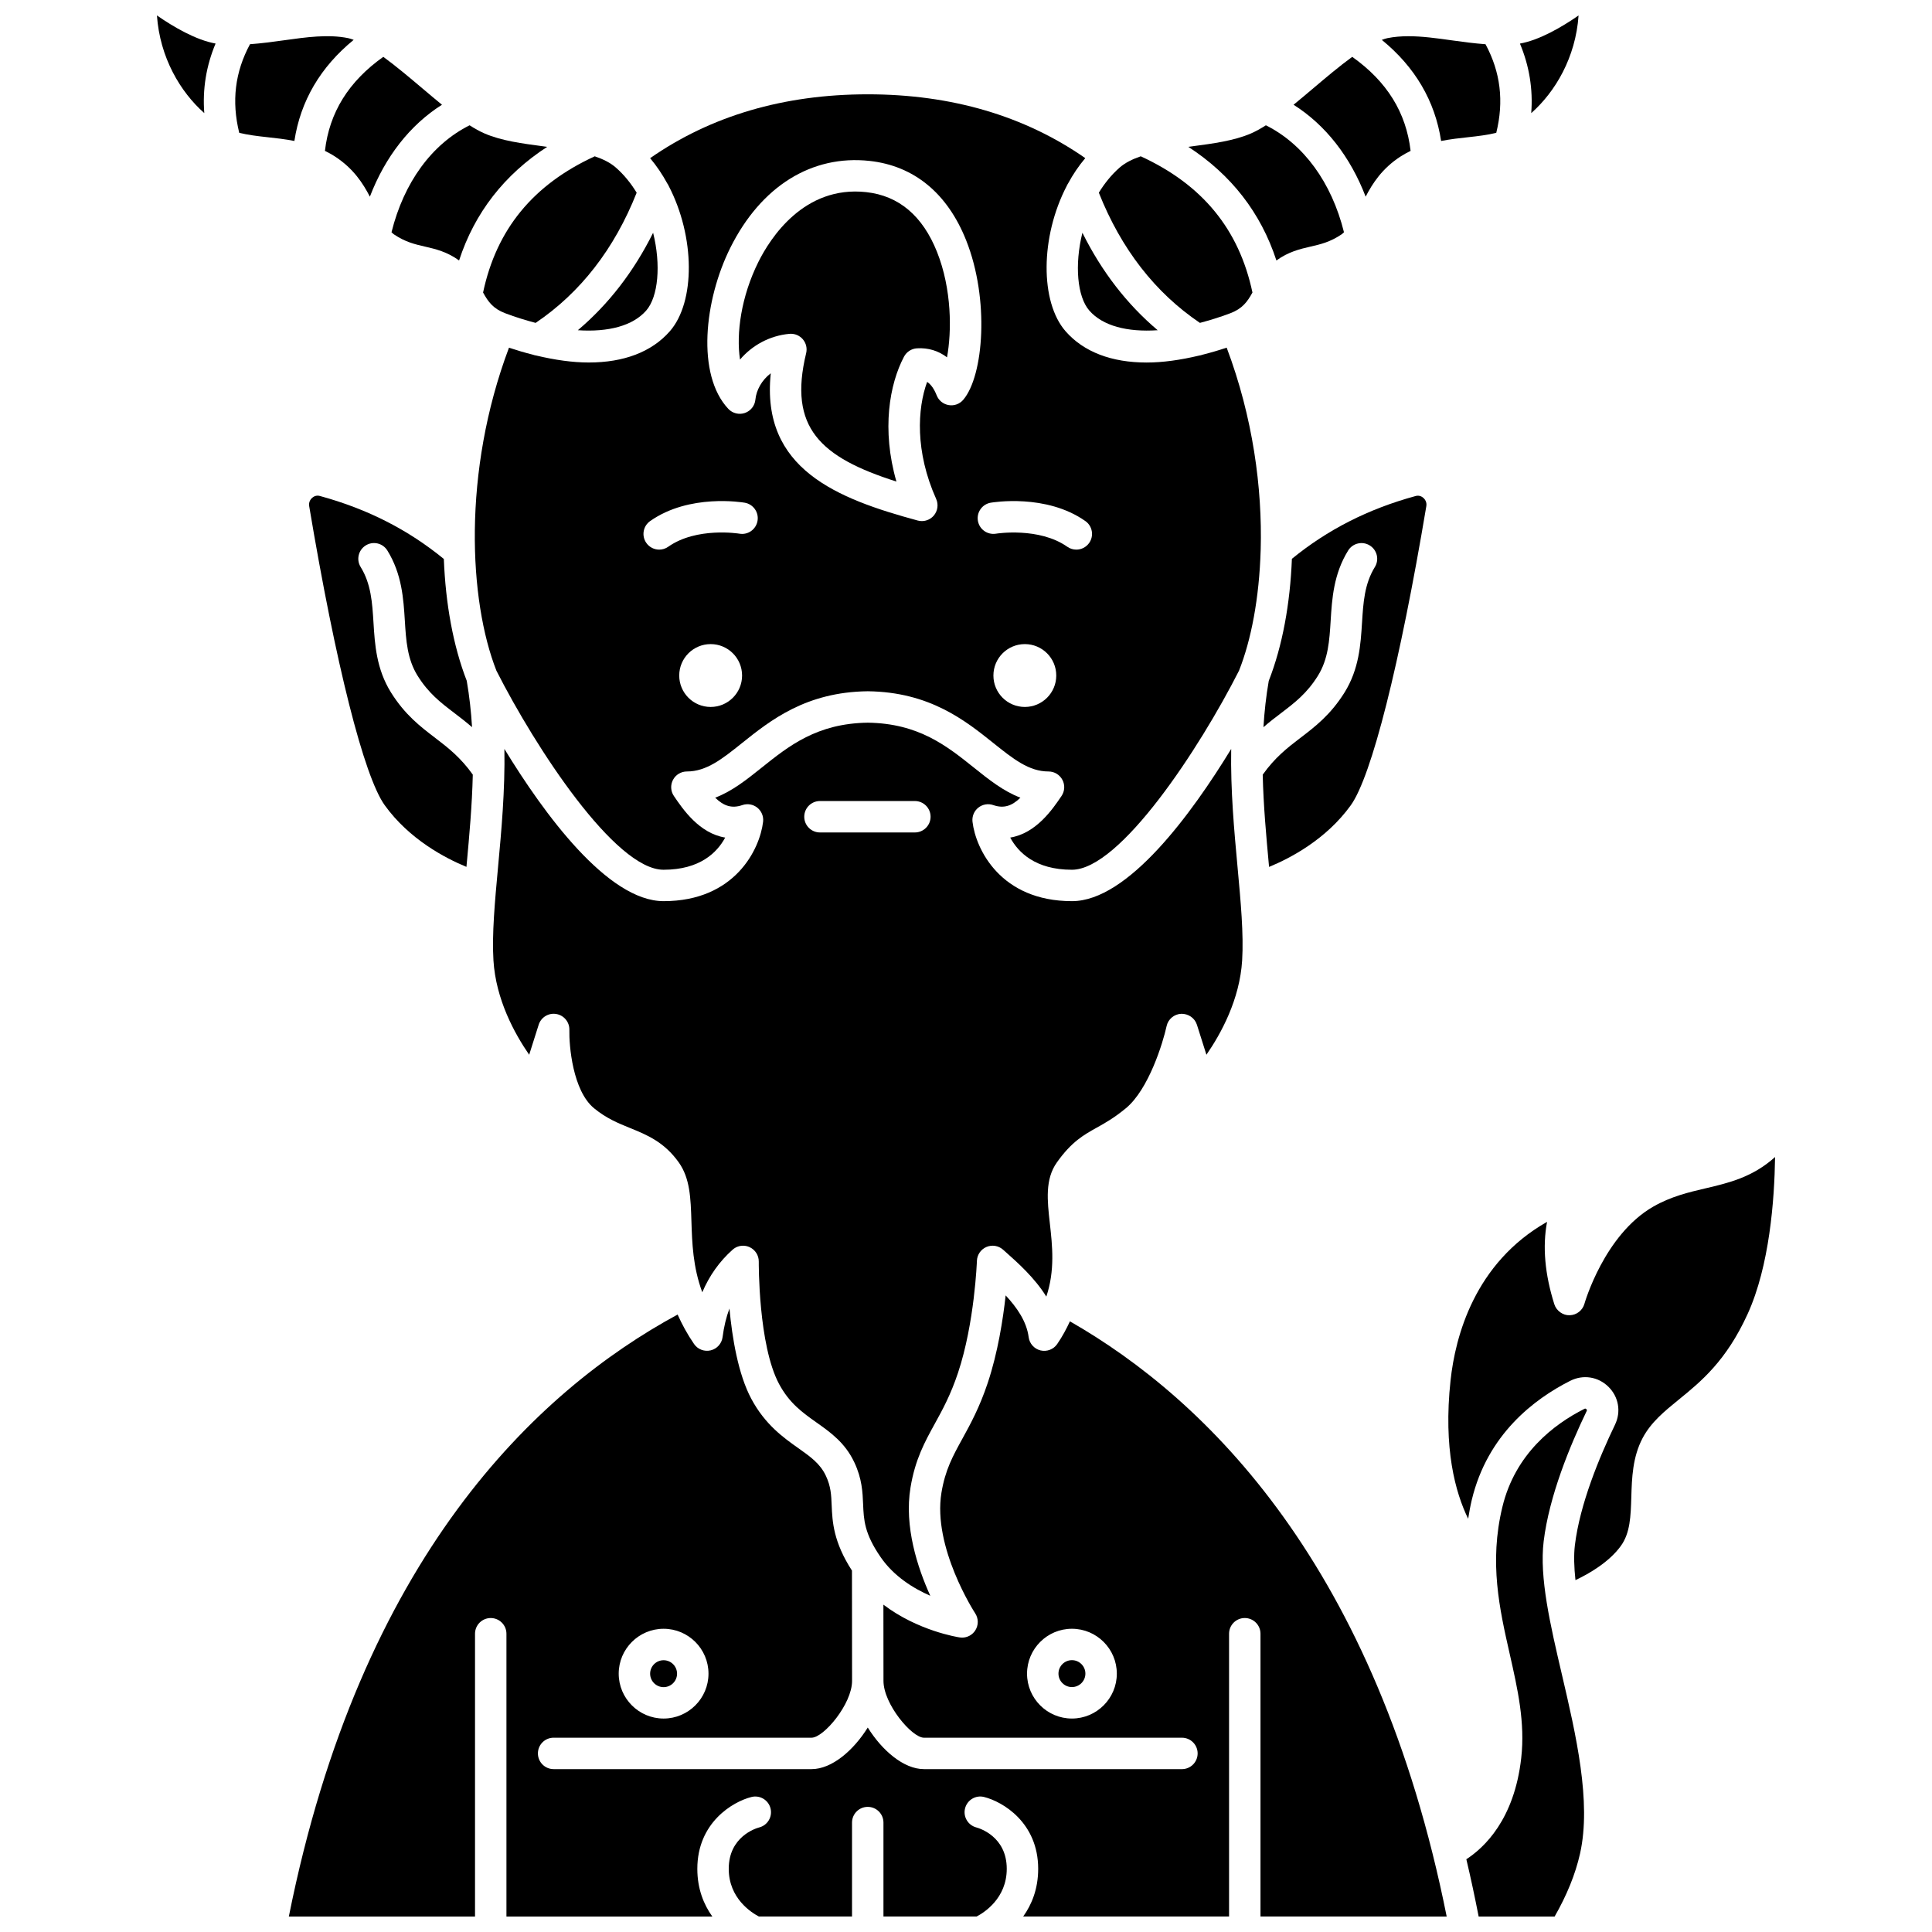 <?xml version="1.0" encoding="UTF-8"?>
<!-- Uploaded to: ICON Repo, www.iconrepo.com, Generator: ICON Repo Mixer Tools -->
<svg width="800px" height="800px" version="1.1" viewBox="144 144 512 512" xmlns="http://www.w3.org/2000/svg">
 <defs>
  <clipPath id="d">
   <path d="m220 487h308v164.9h-308z"/>
  </clipPath>
  <clipPath id="c">
   <path d="m532 517h33v134.9h-33z"/>
  </clipPath>
  <clipPath id="b">
   <path d="m185 148.09h17v25.906h-17z"/>
  </clipPath>
  <clipPath id="a">
   <path d="m546 148.09h17v25.906h-17z"/>
  </clipPath>
 </defs>
 <path d="m272.02 221.52c1.348 2.457 2.656 4.277 5.883 5.5 2.773 1.055 5.438 1.855 8.043 2.551 11.879-8.016 20.875-19.605 26.777-34.504-1.508-2.473-3.332-4.742-5.496-6.644-1.48-1.305-3.414-2.258-5.613-3-16.34 7.516-26.043 19.348-29.594 36.098z"/>
 <path d="m353.22 232.47c0.125-0.008 0.25-0.016 0.371-0.016 1.207 0 2.359 0.523 3.156 1.445 0.875 1.016 1.207 2.394 0.891 3.695-4.773 19.719 3.727 27.59 23.922 34.023-3.973-13.809-1.832-25.816 2.012-33.098 0.684-1.285 1.984-2.125 3.438-2.211 2.996-0.18 5.695 0.66 7.957 2.387 1.254-6.801 1.309-17.988-2.644-27.926-3.812-9.574-10.129-14.914-18.777-15.855-16.527-1.816-25.469 12.297-28.539 18.445-4.613 9.242-5.945 19.07-4.894 25.934 3.191-3.773 7.883-6.359 13.109-6.824z"/>
 <path d="m321.19 193.23c7.066 13.559 7.098 30.812 0.32 38.555-4.816 5.504-12.23 8.281-21.477 8.281-4.262 0-8.953-0.66-13.93-1.848-0.301-0.043-0.586-0.117-0.871-0.219-2.07-0.516-4.184-1.137-6.348-1.855-12.422 32.996-10.59 67.148-3.328 85.598 10.379 20.473 31.484 52.75 44.281 52.75 9.703 0 14.242-4.621 16.344-8.527-6.891-1.129-11.215-7.516-13.594-11.016-0.867-1.273-0.953-2.926-0.234-4.285 0.719-1.363 2.137-2.215 3.676-2.215 5.199 0 9.352-3.32 14.613-7.531 7.527-6.019 16.898-13.516 33.254-13.727h0.105c16.355 0.207 25.727 7.707 33.254 13.727 5.262 4.207 9.414 7.531 14.613 7.531 1.539 0 2.957 0.852 3.676 2.215 0.723 1.363 0.633 3.012-0.234 4.285-2.371 3.504-6.703 9.887-13.594 11.016 2.098 3.898 6.637 8.527 16.348 8.527 12.797 0 33.902-32.273 44.281-52.75 3.219-8.094 5.375-19.238 5.742-31.98 0.004-0.051 0-0.102 0.008-0.148 0.449-16.219-2.055-35.016-9.016-53.484-2.188 0.73-4.32 1.352-6.406 1.875-0.281 0.105-0.574 0.18-0.875 0.219-4.973 1.188-9.668 1.848-13.93 1.848-9.25 0-16.656-2.777-21.477-8.281-6.777-7.742-6.746-24.996 0.32-38.555 0.086-0.227 0.215-0.418 0.34-0.621 1.293-2.391 2.809-4.641 4.555-6.711-16.07-11.18-35.414-16.91-57.664-16.91-22.258 0-41.598 5.738-57.656 16.922 1.738 2.066 3.25 4.316 4.547 6.699 0.141 0.199 0.27 0.391 0.355 0.617zm11.141 138.12c-4.602 0-8.328-3.727-8.328-8.328s3.727-8.328 8.328-8.328c4.602 0 8.328 3.727 8.328 8.328s-3.731 8.328-8.328 8.328zm7.613-45.922c-0.109-0.016-11.328-1.84-18.855 3.465-0.73 0.516-1.566 0.762-2.394 0.762-1.309 0-2.598-0.613-3.406-1.766-1.324-1.879-0.875-4.477 1.008-5.801 10.387-7.32 24.469-4.961 25.07-4.863 2.266 0.395 3.781 2.551 3.383 4.816-0.398 2.262-2.523 3.785-4.805 3.387zm75.648 45.922c-4.602 0-8.328-3.727-8.328-8.328s3.727-8.328 8.328-8.328 8.328 3.727 8.328 8.328-3.731 8.328-8.328 8.328zm16.039-49.262c1.883 1.324 2.332 3.922 1.008 5.801-0.812 1.152-2.098 1.766-3.406 1.766-0.828 0-1.664-0.246-2.394-0.762-7.481-5.266-18.758-3.488-18.867-3.465-2.285 0.379-4.422-1.125-4.816-3.391s1.125-4.422 3.391-4.816c0.594-0.094 14.703-2.445 25.086 4.867zm-94.082-72.441c8.133-16.293 21.562-24.664 36.895-23.004 11.781 1.289 20.637 8.57 25.602 21.059 6.207 15.598 4.656 35.863-0.77 42.242-0.949 1.117-2.402 1.66-3.856 1.41-1.445-0.242-2.656-1.215-3.191-2.582-0.684-1.723-1.527-2.914-2.531-3.566-2.582 7.078-3.234 18.449 2.394 31.02 0.656 1.469 0.414 3.184-0.633 4.41-0.805 0.941-1.965 1.457-3.164 1.457-0.363 0-0.73-0.047-1.09-0.145-21.293-5.777-41.59-13.625-38.945-39.02-2.41 1.824-3.84 4.5-4.074 6.973-0.156 1.629-1.25 3.016-2.797 3.543-1.543 0.523-3.258 0.105-4.379-1.09-8.496-9.039-6.398-28.812 0.539-42.707z"/>
 <path d="m434.65 442.84c2.231-1.246 4.539-2.531 7.707-5.133 6.062-4.988 9.852-17.402 10.801-21.766 0.398-1.844 1.992-3.188 3.875-3.277 1.879-0.043 3.594 1.105 4.164 2.906l2.516 7.949c3.859-5.574 8.84-14.645 9.469-25.012 0.422-6.93-0.371-15.527-1.211-24.637-0.902-9.789-1.883-20.398-1.691-31.395-10.422 17.074-27.344 40.34-42.191 40.34-18.906 0-25.512-13.762-26.363-21.039-0.168-1.422 0.414-2.836 1.527-3.731 1.121-0.898 2.621-1.156 3.973-0.688 2.797 0.965 4.957 0.23 7.195-1.965-4.504-1.707-8.348-4.777-12.336-7.973-7.199-5.762-14.645-11.715-28.109-11.902-13.465 0.188-20.906 6.144-28.109 11.902-3.988 3.191-7.832 6.266-12.336 7.973 2.234 2.195 4.394 2.934 7.195 1.965 1.352-0.469 2.856-0.211 3.973 0.688 1.117 0.898 1.695 2.305 1.527 3.731-0.852 7.277-7.461 21.039-26.363 21.039-14.844 0-31.773-23.266-42.191-40.34 0.188 10.996-0.785 21.605-1.691 31.395-0.84 9.109-1.633 17.707-1.211 24.633 0.629 10.371 5.613 19.441 9.469 25.016l2.516-7.949c0.625-1.977 2.602-3.195 4.656-2.852 2.043 0.34 3.527 2.137 3.477 4.203-0.098 4.199 0.887 16.125 6.543 20.777 3.266 2.684 6.312 3.922 9.539 5.238 4.445 1.809 9.043 3.676 12.914 9.117 2.992 4.207 3.16 9.48 3.352 15.586 0.184 5.769 0.383 12.078 2.875 18.828 1.887-4.422 4.57-8.195 8.039-11.285 0.777-0.695 1.766-1.055 2.769-1.055 0.582 0 1.168 0.121 1.723 0.375 1.5 0.684 2.457 2.188 2.441 3.828 0 0.219-0.156 22.105 5.383 32.445 2.742 5.117 6.223 7.582 9.906 10.191 3.727 2.637 7.578 5.363 10.023 10.547 2.062 4.359 2.207 7.949 2.34 11.117 0.176 4.172 0.324 7.773 4.676 14.07 3.496 5.062 8.664 8.246 13.129 10.195-3.383-7.449-6.961-18.352-5.242-28.707 1.23-7.438 3.762-12.031 6.438-16.895 2.066-3.75 4.199-7.633 6.152-13.496 4.41-13.227 4.996-29.488 5.004-29.648 0.055-1.617 1.035-3.051 2.519-3.688 1.48-0.637 3.203-0.359 4.41 0.715l0.578 0.512c3.344 2.973 7.777 6.91 10.887 11.922 2.332-6.957 1.598-13.473 0.934-19.414-0.676-6.008-1.312-11.684 1.871-16.152 3.891-5.488 7.129-7.297 10.562-9.207zm-48.199-78.23h-25.152c-2.297 0-4.164-1.863-4.164-4.164 0-2.297 1.863-4.164 4.164-4.164h25.152c2.297 0 4.164 1.863 4.164 4.164 0 2.297-1.867 4.164-4.164 4.164z"/>
 <path d="m315.25 226.3c3.195-3.652 3.953-12.105 1.832-20.613-5.117 10.281-11.789 18.922-19.945 25.824 8.121 0.535 14.57-1.164 18.113-5.211z"/>
 <path d="m432.68 226.3c3.543 4.051 9.992 5.754 18.117 5.211-8.16-6.902-14.832-15.539-19.949-25.828-2.121 8.512-1.363 16.961 1.832 20.617z"/>
 <path d="m461.99 229.57c2.606-0.695 5.266-1.504 8.039-2.551 3.227-1.223 4.535-3.047 5.883-5.5-3.551-16.75-13.254-28.578-29.602-36.098-2.195 0.75-4.129 1.703-5.613 3-2.164 1.902-3.984 4.172-5.496 6.644 5.91 14.898 14.91 26.488 26.789 34.504z"/>
 <path d="m504.95 308.99c-0.359 5.777-0.766 12.324-4.644 18.539-3.715 5.934-7.809 9.059-11.773 12.078-3.445 2.625-6.711 5.199-9.902 9.688 0.191 8.254 0.934 16.281 1.625 23.805 0.02 0.215 0.039 0.426 0.059 0.641 5.637-2.32 15.133-7.281 21.652-16.328 5.5-7.633 12.984-37.27 20.023-79.277 0.195-1.164-0.469-1.91-0.766-2.176-0.344-0.312-1.07-0.789-2.066-0.512-12.645 3.445-23.363 8.949-32.793 16.645-0.473 11.938-2.508 23.07-6.133 32.344-0.711 4.094-1.16 8.195-1.406 12.277 1.598-1.395 3.164-2.59 4.656-3.723 3.68-2.805 6.852-5.227 9.758-9.875 2.766-4.422 3.074-9.383 3.398-14.641 0.359-5.773 0.766-12.324 4.629-18.574 1.207-1.957 3.777-2.57 5.727-1.352 1.957 1.207 2.566 3.773 1.352 5.727-2.758 4.473-3.066 9.449-3.394 14.715z"/>
 <path d="m525.91 181.36c2.469-0.484 4.902-0.758 7.211-1.004 2.609-0.281 5.109-0.59 7.402-1.152 2.07-8.367 1.133-16.09-2.848-23.484-3.012-0.219-5.981-0.617-8.891-1.023-3.996-0.562-7.852-1.098-11.527-1.098-1.918 0-3.793 0.145-5.613 0.516-0.453 0.09-0.953 0.277-1.449 0.453 8.809 7.199 14.086 16.164 15.715 26.793z"/>
 <path d="m482.26 213.03c3.16-2.305 6.266-3.039 9.012-3.672 2.688-0.617 5.227-1.203 8.266-3.254 0.238-0.164 0.422-0.371 0.633-0.551-3.289-13.223-10.691-23.352-20.695-28.348-1.367 0.871-2.684 1.605-3.945 2.156-4.508 1.949-9.953 2.668-15.715 3.434-0.301 0.043-0.598 0.082-0.898 0.121 11.359 7.394 19.207 17.449 23.344 30.113z"/>
 <path d="m505.91 196.12c1.84-3.562 4.379-7.465 9.18-10.602 0.898-0.586 1.816-1.082 2.734-1.535-1.184-10.191-6.273-18.383-15.469-24.918-3.406 2.477-7.016 5.527-10.402 8.395-1.754 1.48-3.469 2.926-5.148 4.301 8.465 5.34 15.055 13.793 19.105 24.359z"/>
 <path d="m232.84 185.52c4.805 3.144 7.344 7.039 9.18 10.602 4.051-10.566 10.641-19.016 19.109-24.363-1.684-1.375-3.402-2.82-5.148-4.301-3.391-2.863-7-5.914-10.402-8.395-9.195 6.531-14.289 14.727-15.469 24.918 0.914 0.457 1.832 0.949 2.731 1.539z"/>
 <path d="m595.98 458.92c-4.477 1.051-9.098 2.137-13.816 4.828-13.016 7.438-18.219 25.574-18.27 25.758-0.496 1.773-2.098 3.016-3.941 3.043-1.707 0.078-3.484-1.148-4.039-2.906-2.519-7.981-3.16-15.285-1.926-21.844-19.254 10.93-24.316 30.434-25.57 41.965-1.969 18.129 1.273 29.801 4.66 36.719 0.266-1.656 0.559-3.32 0.969-5.031 4.16-17.289 16.48-26.684 26.094-31.527 3.41-1.719 7.379-1.098 10.102 1.574 2.719 2.672 3.406 6.613 1.754 10.051-4.117 8.547-9.309 21.016-10.633 31.918-0.328 2.719-0.215 5.867 0.148 9.281 3.781-1.793 8.945-4.82 12.012-9.039 2.504-3.441 2.637-7.887 2.793-13.027 0.148-4.945 0.32-10.551 3.012-15.617 2.219-4.176 5.781-7.082 9.555-10.148 5.887-4.793 12.555-10.223 18.238-22.664 5.824-12.754 7.133-30.289 7.289-41.633-5.965 5.371-12.27 6.852-18.43 8.301z"/>
 <path d="m319.86 591.11c1.969 0 3.566-1.602 3.566-3.566 0-1.965-1.602-3.566-3.566-3.566-1.969 0-3.57 1.602-3.57 3.566 0 1.965 1.602 3.566 3.57 3.566z"/>
 <path d="m428.07 583.96c-1.969 0-3.566 1.602-3.566 3.566s1.602 3.566 3.566 3.566c1.969 0 3.57-1.602 3.57-3.566 0.004-1.961-1.598-3.566-3.57-3.566z"/>
 <g clip-path="url(#d)">
  <path d="m427.54 494.17c-0.922 1.984-1.977 3.988-3.375 6.019-0.973 1.418-2.723 2.082-4.406 1.688-1.676-0.406-2.93-1.801-3.152-3.512-0.535-4.164-3.121-7.875-6.098-11.07-0.695 6.344-2.07 15.145-4.734 23.148-2.195 6.582-4.617 10.988-6.758 14.875-2.523 4.586-4.516 8.211-5.519 14.242-2.406 14.508 8.82 31.805 8.934 31.98 0.902 1.371 0.914 3.144 0.035 4.523-0.773 1.211-2.102 1.922-3.508 1.922-0.199 0-0.402-0.012-0.609-0.047-0.574-0.082-11.109-1.75-20.238-8.688l0.02 20.199v0.004c0 6.148 7.527 15.059 10.719 15.059h68.371c2.297 0 4.164 1.863 4.164 4.164 0 2.297-1.863 4.164-4.164 4.164l-68.371-0.004c-5.391 0-11.129-4.992-14.883-11.02-3.754 6.027-9.492 11.02-14.883 11.02h-68.367c-2.297 0-4.164-1.863-4.164-4.164 0-2.297 1.863-4.164 4.164-4.164h68.371c3.191 0 10.719-8.91 10.719-15.059l-0.027-29.223c-4.918-7.609-5.195-12.941-5.375-17.25-0.117-2.836-0.211-5.07-1.555-7.906-1.516-3.211-4.07-5.016-7.301-7.305-3.91-2.769-8.773-6.207-12.438-13.055-3.496-6.523-5.078-16.188-5.797-23.934-0.859 2.277-1.461 4.797-1.824 7.574-0.219 1.711-1.473 3.106-3.152 3.512-1.676 0.395-3.43-0.262-4.406-1.688-1.82-2.644-3.207-5.246-4.356-7.805-37.512 20.336-84.004 64.402-103.03 159.53h49.34v-74.938c0-2.297 1.863-4.164 4.164-4.164 2.297 0 4.164 1.863 4.164 4.164v74.938h54.559c-2.234-3.129-3.973-7.269-3.973-12.641 0-12.242 9.391-17.805 14.359-19.039 2.223-0.555 4.492 0.805 5.043 3.039 0.551 2.223-0.797 4.473-3.012 5.031-0.852 0.23-8.066 2.422-8.066 10.965 0 7.84 6.004 11.602 7.988 12.641h24.684v-24.891c0-2.297 1.863-4.164 4.164-4.164 2.297 0 4.164 1.863 4.164 4.164v24.891h24.688c1.957-1.02 7.988-4.785 7.988-12.641 0-8.562-7.242-10.746-8.07-10.965-2.207-0.59-3.547-2.852-2.977-5.062 0.57-2.215 2.805-3.559 5.016-3.012 4.965 1.23 14.359 6.793 14.359 19.039 0 5.367-1.734 9.508-3.973 12.641h54.559v-74.938c0-2.297 1.863-4.164 4.164-4.164 2.297 0 4.164 1.863 4.164 4.164v74.938l49.344 0.004c-18.598-92.93-63.547-136.97-99.844-157.73zm0.531 105.26c-6.562 0-11.895-5.336-11.895-11.895s5.336-11.895 11.895-11.895 11.898 5.336 11.898 11.895-5.34 11.895-11.898 11.895zm-108.21-23.789c6.562 0 11.895 5.336 11.895 11.895s-5.336 11.895-11.895 11.895c-6.559 0-11.898-5.336-11.898-11.895s5.344-11.895 11.898-11.895z"/>
 </g>
 <path d="m237.73 154.56c-0.496-0.176-0.992-0.359-1.449-0.453-5.293-1.074-11.047-0.266-17.137 0.586-2.91 0.41-5.883 0.805-8.895 1.023-3.981 7.394-4.914 15.117-2.848 23.484 2.293 0.559 4.793 0.871 7.402 1.152 2.312 0.246 4.742 0.523 7.211 1.004 1.629-10.629 6.906-19.594 15.715-26.797z"/>
 <g clip-path="url(#c)">
  <path d="m553.09 552.46c1.461-12.031 7.004-25.414 11.395-34.523 0.059-0.125 0.133-0.277-0.086-0.496-0.238-0.23-0.402-0.141-0.52-0.078-8.039 4.047-18.336 11.852-21.742 26.035-3.535 14.703-0.746 27 1.949 38.898 2.113 9.344 4.117 18.164 3.055 27.598-1.832 16.336-9.867 23.797-14.547 26.824 1.168 4.91 2.25 9.992 3.266 15.188h20.129c3.207-5.59 5.508-11.195 6.738-16.676 3.082-13.719-1.113-31.645-4.805-47.457-3.086-13.215-6-25.691-4.832-35.312z"/>
 </g>
 <path d="m247.75 205.55c0.215 0.18 0.395 0.391 0.633 0.551 3.039 2.051 5.578 2.637 8.266 3.254 2.746 0.633 5.859 1.367 9.012 3.672 4.133-12.664 11.984-22.715 23.344-30.113-0.301-0.043-0.598-0.082-0.898-0.121-5.762-0.766-11.207-1.48-15.715-3.434-1.262-0.547-2.582-1.281-3.945-2.156-10.008 4.996-17.41 15.125-20.695 28.348z"/>
 <g clip-path="url(#b)">
  <path d="m185.59 148.09c0.777 11.145 6.168 20.238 12.547 25.883-0.496-6.371 0.52-12.531 2.992-18.434-5.195-0.93-11.102-4.371-15.539-7.449z"/>
 </g>
 <g clip-path="url(#a)">
  <path d="m549.79 173.98c6.379-5.644 11.77-14.738 12.547-25.883-4.438 3.078-10.344 6.519-15.539 7.453 2.473 5.902 3.488 12.059 2.992 18.43z"/>
 </g>
 <path d="m240.93 288.54c1.957-1.215 4.519-0.605 5.727 1.352 3.863 6.254 4.266 12.801 4.629 18.574 0.324 5.254 0.633 10.219 3.398 14.641 2.906 4.644 6.078 7.07 9.758 9.875 1.484 1.133 3.051 2.332 4.656 3.723-0.246-4.086-0.695-8.191-1.406-12.289-3.594-9.262-5.606-20.383-6.07-32.289-9.441-7.719-20.184-13.234-32.852-16.691-1.008-0.277-1.723 0.203-2.066 0.512-0.297 0.266-0.961 1.016-0.766 2.176 7.039 42.012 14.523 71.648 20.023 79.277 6.519 9.047 16.016 14.008 21.652 16.328 0.02-0.215 0.039-0.426 0.059-0.641 0.691-7.523 1.434-15.551 1.625-23.805-3.191-4.488-6.457-7.062-9.902-9.688-3.965-3.023-8.059-6.144-11.773-12.078-3.883-6.215-4.289-12.762-4.644-18.539-0.328-5.266-0.637-10.238-3.402-14.715-1.207-1.949-0.602-4.516 1.355-5.723z"/>
</svg>